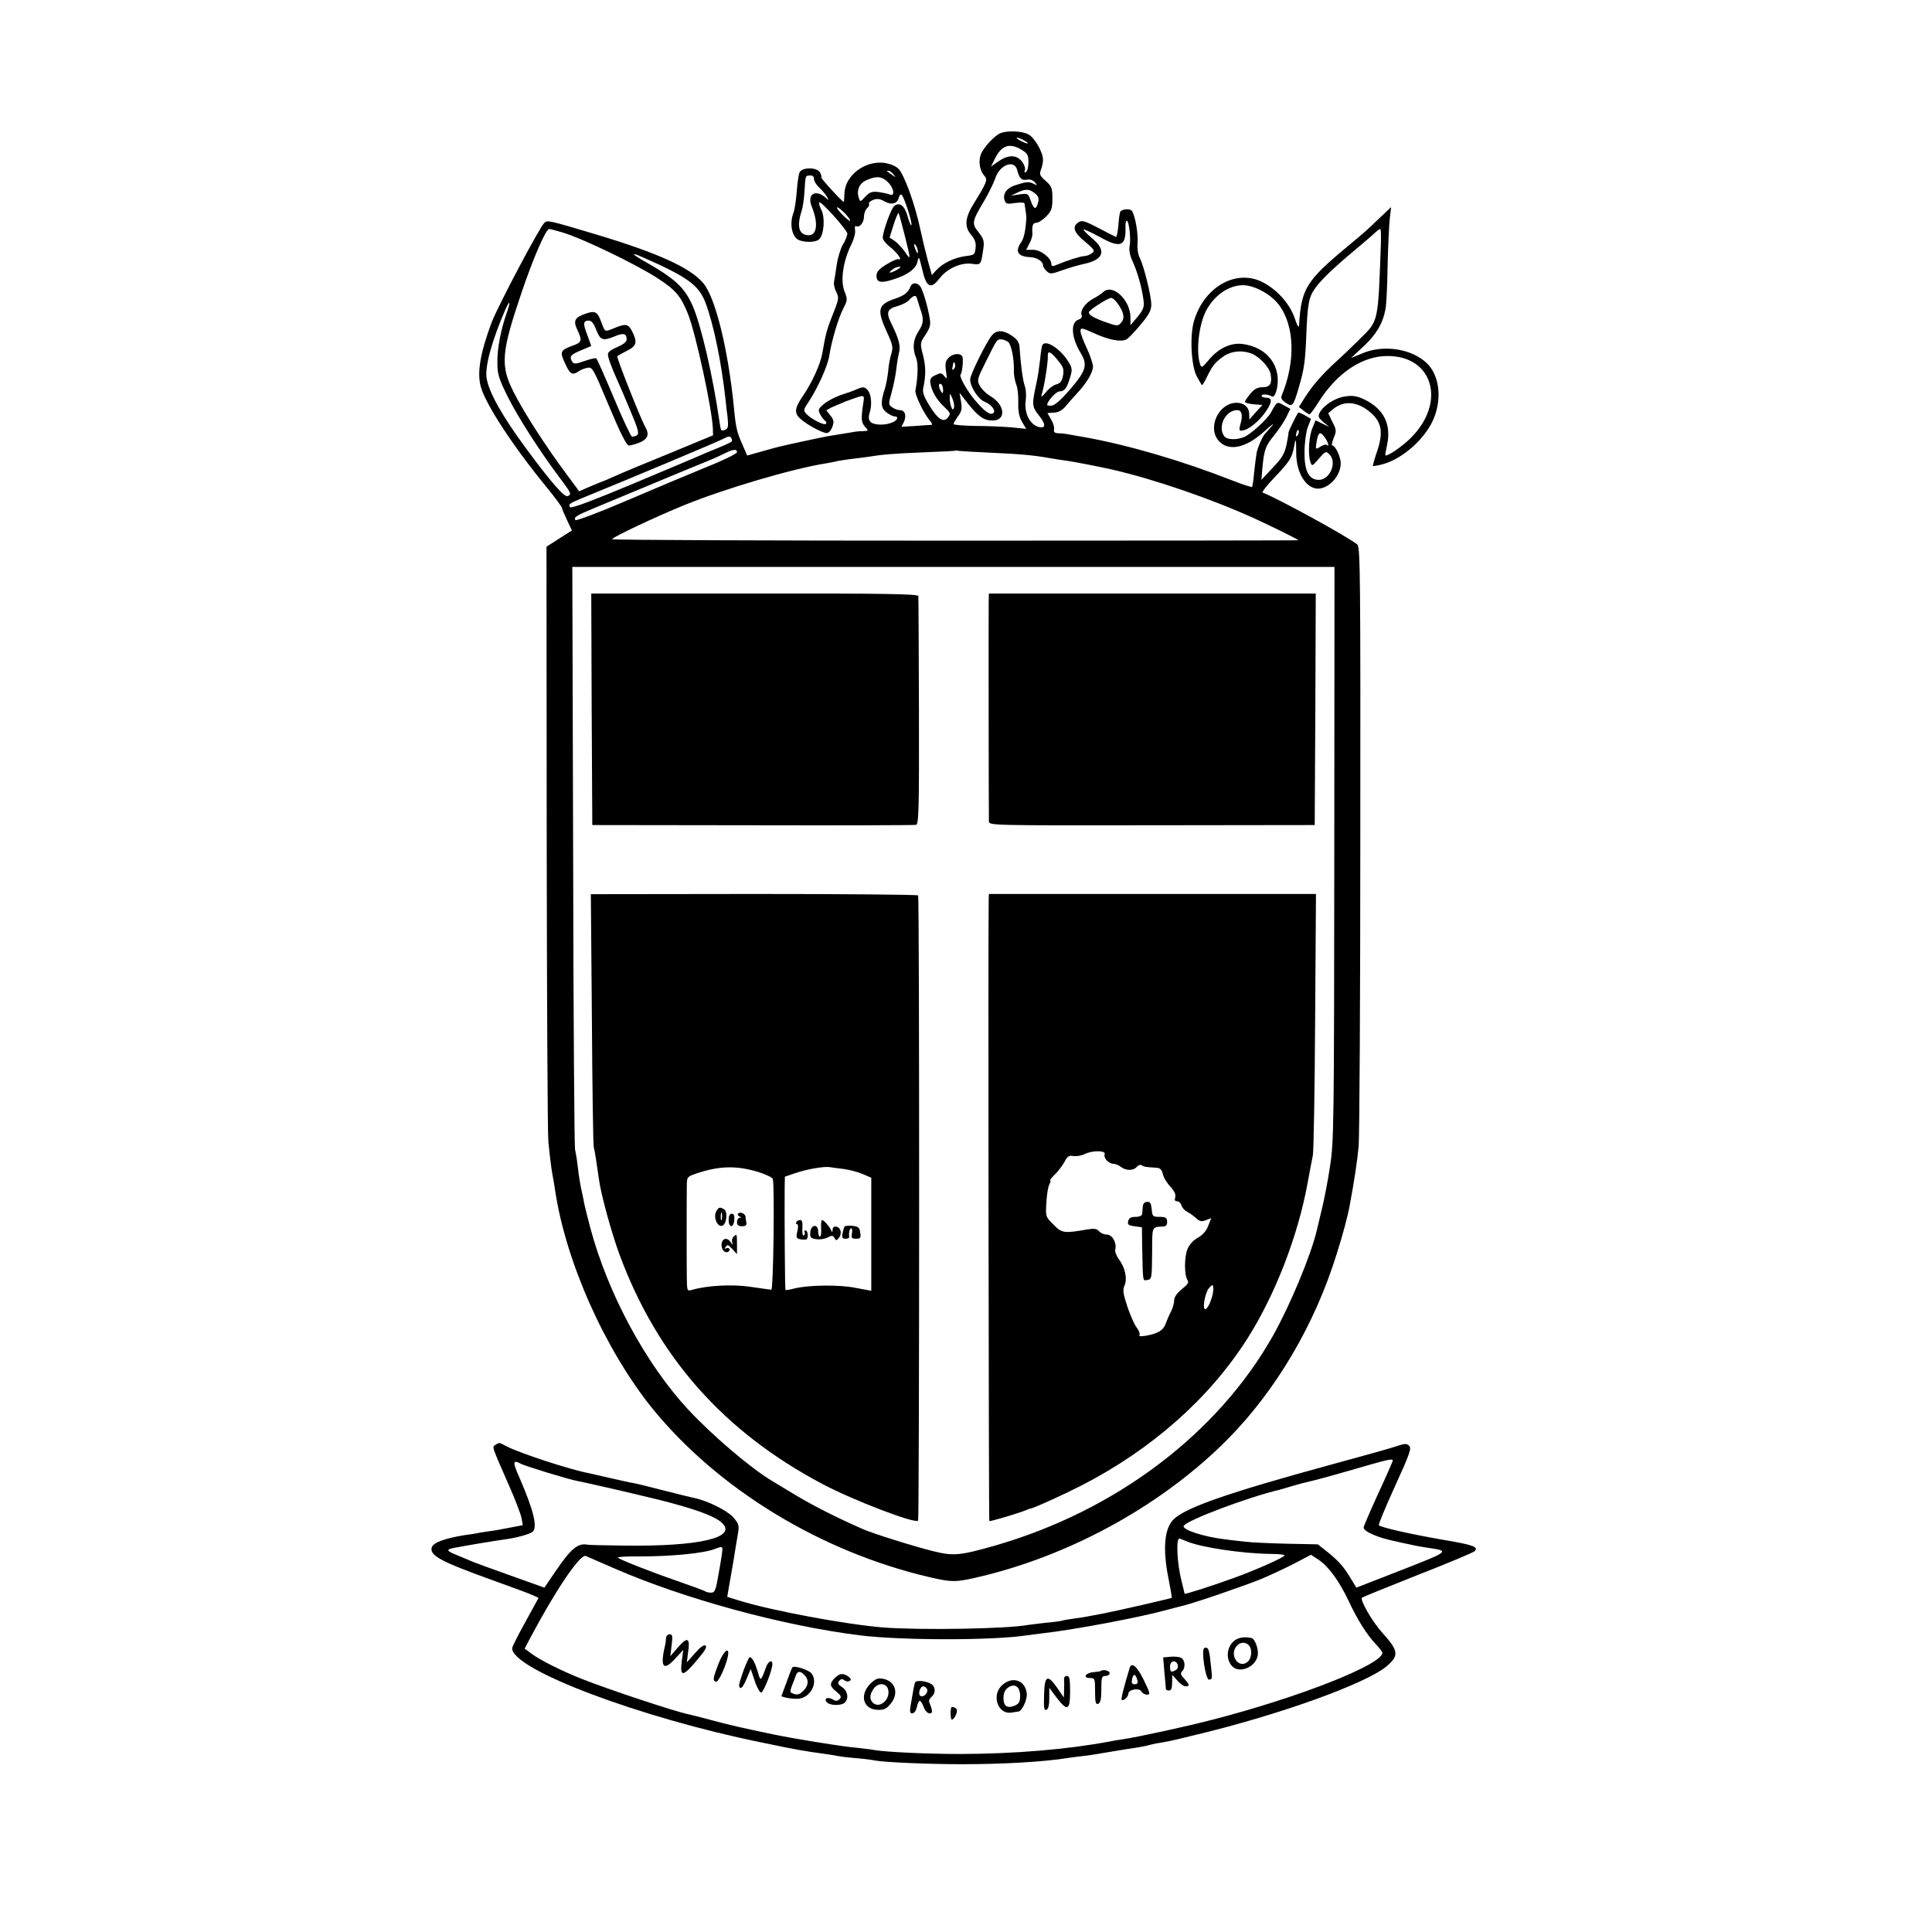 <?xml version="1.0" standalone="no"?>
<!DOCTYPE svg PUBLIC "-//W3C//DTD SVG 20010904//EN"
 "http://www.w3.org/TR/2001/REC-SVG-20010904/DTD/svg10.dtd">
<svg version="1.0" xmlns="http://www.w3.org/2000/svg"
 width="928pt" height="928pt" viewBox="0 0 928 928"
 preserveAspectRatio="xMidYMid meet">
<g transform="translate(0,928) scale(0.1,-0.1)"
fill="#000000" stroke="none">
<path d="M4805 8640 c-28 -11 -82 -70 -94 -102 -12 -33 -5 -77 16 -101 19 -20
14 -31 -48 -132 -44 -70 -48 -113 -15 -152 19 -23 25 -39 22 -64 -3 -32 -6
-34 -47 -39 -54 -7 -109 -33 -140 -66 l-23 -25 -19 68 c-10 37 -27 107 -37
154 -26 122 -78 263 -105 289 -15 14 -42 24 -70 28 -94 10 -187 -63 -189 -148
-1 -22 -2 -40 -3 -40 -7 0 -112 114 -108 118 2 3 0 13 -6 23 -13 26 -84 27
-98 2 -5 -10 -11 -52 -14 -93 -3 -41 -10 -88 -16 -103 -21 -54 -6 -121 31
-132 34 -11 79 -8 93 6 23 22 29 105 10 141 -8 17 -13 33 -10 36 8 8 134 -132
135 -150 0 -9 -9 -33 -21 -52 -11 -19 -25 -63 -30 -98 -5 -35 -11 -72 -13 -83
-2 -11 3 -33 11 -48 13 -25 12 -34 -10 -90 -35 -88 -40 -104 -57 -203 -9 -53
-49 -141 -94 -207 -40 -58 -42 -82 -11 -109 34 -30 105 -68 126 -68 10 0 21
13 27 30 9 24 7 33 -9 54 l-20 25 23 13 c13 6 46 20 73 31 94 34 88 35 81 -14
-11 -72 -9 -89 10 -110 17 -18 16 -19 -12 -20 -16 0 -36 -2 -44 -4 -14 -2 -34
-6 -122 -20 -28 -5 -170 -35 -233 -50 -11 -3 -51 -13 -88 -24 l-68 -19 -24 55
c-25 56 -31 80 -40 178 -28 280 -89 527 -147 595 -62 74 -217 144 -505 231
-241 72 -242 72 -258 59 -22 -19 -223 -399 -254 -480 -54 -145 -70 -239 -52
-306 23 -86 158 -292 323 -492 37 -46 68 -88 68 -93 0 -5 11 -31 24 -58 l23
-49 -61 -39 -61 -39 1 -1395 c1 -767 4 -1425 8 -1463 7 -70 13 -122 21 -166 3
-14 8 -43 11 -65 51 -346 241 -770 469 -1052 315 -386 806 -686 1327 -808 115
-27 131 -26 263 6 438 108 867 348 1173 657 231 234 417 549 522 887 30 94 55
188 64 240 21 113 36 211 42 280 4 44 8 709 8 1478 1 1237 0 1400 -14 1411
-40 35 -386 224 -455 250 -5 2 20 34 56 72 73 76 85 96 94 145 9 50 11 45 11
-25 0 -105 55 -184 118 -172 51 11 96 67 96 121 0 30 -26 85 -40 85 -5 0 -2
16 6 36 14 33 14 39 -6 77 l-20 42 26 22 c52 41 116 34 178 -19 53 -46 61 -95
31 -185 -13 -38 -22 -69 -20 -71 2 -2 23 2 46 8 99 26 213 130 249 228 37 97
21 204 -38 259 -74 69 -209 89 -310 45 l-53 -22 59 55 c62 57 94 111 107 180
4 22 9 114 10 205 2 91 7 192 10 225 l7 60 -48 -45 c-74 -71 -74 -71 -169
-150 -191 -159 -215 -199 -225 -370 -1 -18 -8 -8 -22 34 -25 71 -89 140 -160
174 -125 58 -274 -28 -322 -187 -22 -71 -15 -215 12 -268 13 -24 24 -43 26
-43 2 0 14 19 25 43 27 54 38 67 79 96 36 25 88 30 133 13 37 -14 86 -66 92
-98 8 -46 -2 -64 -38 -64 -25 0 -40 -8 -59 -31 -14 -17 -26 -34 -26 -39 0 -5
19 -10 42 -12 l42 -3 -32 -35 -31 -35 -1 26 c0 35 -28 57 -68 54 -80 -7 -130
-116 -82 -178 46 -58 132 -42 224 42 34 31 50 42 36 26 -14 -17 -28 -32 -31
-35 -12 -10 -38 -68 -43 -95 -3 -16 -8 -58 -12 -94 -3 -36 -8 -68 -10 -70 -2
-2 -46 12 -97 32 -237 93 -495 169 -707 207 -36 6 -74 13 -85 15 -11 2 -30 4
-43 4 -17 1 -22 6 -19 19 2 9 -4 31 -14 47 l-18 31 32 2 c21 1 40 12 55 30 12
15 36 41 51 58 48 50 81 105 81 133 0 14 -14 55 -30 89 -17 35 -30 72 -30 82
0 17 6 16 64 -10 72 -33 130 -44 157 -30 9 5 40 37 68 71 40 48 51 68 51 96 0
42 -36 186 -55 224 -9 16 -13 46 -11 71 4 44 -11 131 -27 155 -7 11 -43 10
-55 -2 -3 -3 -8 -33 -10 -66 -3 -33 -8 -59 -12 -57 -5 2 -42 21 -84 43 -61 32
-79 38 -93 29 -35 -21 -27 -49 28 -94 47 -40 50 -45 33 -57 -10 -7 -26 -13
-36 -13 -16 0 -85 -22 -140 -45 -12 -5 -18 -3 -18 7 0 28 -50 68 -86 68 l-35
0 16 31 c9 16 15 38 14 47 -3 38 2 52 19 52 10 0 31 14 48 31 25 26 29 38 29
85 0 50 -3 59 -32 85 -29 25 -31 32 -23 54 6 15 10 36 10 47 0 37 -41 108 -71
123 -30 16 -102 19 -134 5z m115 -35 c14 -8 21 -14 15 -14 -5 0 -21 6 -35 14
-14 8 -20 14 -15 14 6 0 21 -6 35 -14z m-12 -45 c27 -17 32 -25 32 -59 0 -22
-5 -43 -12 -47 -7 -5 -9 -2 -5 9 3 9 -3 27 -14 41 -26 33 -65 34 -113 1 l-36
-25 20 40 c32 63 70 75 128 40z m-22 -97 c10 -40 21 -51 47 -46 14 3 29 -2 38
-13 13 -16 12 -16 -6 -7 -22 12 -37 10 -89 -7 -41 -13 -60 -41 -51 -71 6 -19
12 -20 51 -14 24 3 44 3 45 -2 0 -4 3 -19 5 -33 2 -14 4 -29 4 -35 -4 -64 -11
-97 -24 -117 -32 -45 -18 -70 40 -73 34 -1 64 -20 64 -40 0 -6 8 -19 18 -28
15 -14 22 -14 72 4 30 11 78 25 105 31 97 20 112 65 40 124 -24 21 -43 40 -40
42 2 2 38 -15 79 -37 98 -55 125 -44 122 47 -1 17 2 32 6 32 11 0 21 -87 14
-121 -4 -20 1 -46 15 -76 24 -52 46 -134 52 -188 4 -30 -2 -43 -29 -77 l-34
-40 0 37 c0 85 -88 166 -132 121 -8 -7 -28 -21 -46 -30 -38 -20 -65 -57 -57
-79 4 -10 -1 -17 -14 -22 -40 -13 -36 -85 10 -161 34 -56 26 -84 -48 -171 -42
-49 -75 -79 -90 -81 -12 -2 -23 0 -23 3 0 18 43 65 59 65 24 0 36 16 51 67 11
37 11 45 -9 77 -39 62 -108 106 -124 79 -3 -5 -8 -36 -11 -70 -4 -35 -11 -84
-17 -110 -23 -106 -23 -115 10 -157 34 -42 35 -63 5 -58 -46 9 -76 66 -67 130
3 23 1 54 -5 69 -9 25 -19 98 -25 188 -2 21 -12 36 -36 52 -41 28 -72 29 -95
4 -25 -27 -106 -191 -106 -213 0 -36 38 -95 70 -108 34 -14 56 -45 40 -55 -16
-10 -42 10 -88 64 -39 47 -76 113 -68 122 8 8 14 71 9 85 -8 20 -47 17 -68 -6
-14 -15 -16 -29 -11 -62 5 -39 5 -41 -8 -25 -13 17 -18 17 -43 5 -22 -10 -27
-19 -24 -38 5 -38 31 -82 67 -115 29 -27 31 -32 19 -48 -21 -30 -50 -12 -90
54 -28 45 -35 66 -30 87 13 60 12 105 -2 158 -14 55 -14 57 13 97 21 32 25 47
20 76 -9 57 -34 142 -47 157 -16 19 -38 17 -46 -3 -11 -29 -30 -43 -77 -59
-79 -27 -85 -52 -36 -159 28 -61 31 -73 21 -105 -6 -19 -13 -57 -15 -85 -3
-27 -10 -63 -15 -80 -22 -66 -21 -94 6 -115 14 -11 32 -20 39 -20 23 0 15 -20
-12 -30 -37 -15 -90 -12 -104 5 -8 10 -9 23 -3 42 13 40 8 92 -11 111 -14 14
-20 15 -49 3 -17 -8 -54 -21 -80 -29 -26 -9 -62 -28 -79 -42 -28 -24 -30 -28
-18 -51 7 -13 18 -27 24 -31 6 -4 7 -10 3 -14 -8 -9 -72 24 -94 48 -15 16 -14
21 10 56 47 72 94 177 101 227 10 67 43 179 68 226 19 37 19 42 5 78 -21 50
-8 142 28 218 16 31 25 64 22 78 -2 14 0 22 5 19 16 -10 38 17 38 46 0 15 7
33 15 40 8 7 12 16 9 21 -3 5 6 13 20 19 19 7 33 5 54 -7 33 -19 62 -12 69 17
3 11 9 18 13 15 12 -7 52 -133 48 -146 -2 -6 -10 12 -18 40 -14 53 -39 73 -65
51 -15 -12 -55 -123 -55 -152 0 -9 14 -27 30 -40 34 -25 68 -70 48 -63 -7 3
-34 -9 -60 -25 -36 -22 -48 -36 -48 -54 0 -32 19 -37 75 -20 73 22 115 52 122
88 6 28 8 24 23 -39 19 -85 41 -97 83 -42 36 47 102 77 155 70 45 -6 44 -7 56
79 4 30 -1 44 -24 73 -34 42 -32 51 30 155 21 36 43 82 50 102 21 67 93 94
106 41z m-595 -20 c13 -17 13 -17 -6 -3 -11 8 -22 16 -24 17 -2 2 0 3 6 3 6 0
17 -8 24 -17z m-381 -23 c0 -10 11 -28 25 -41 14 -13 31 -33 37 -44 10 -19 10
-19 -8 -3 -48 41 -89 14 -65 -44 32 -78 26 -138 -14 -138 -47 0 -59 41 -35
115 6 18 12 59 14 92 5 81 4 79 26 80 13 1 20 -4 20 -17z m355 -15 c30 -29 35
-71 8 -59 -10 4 -35 9 -55 12 -30 3 -41 -1 -62 -23 -24 -26 -24 -26 -31 -5
-12 37 3 70 38 85 47 21 75 18 102 -10z m705 -53 c18 -14 22 -25 16 -45 -9
-37 -20 -34 -35 9 -13 35 -14 36 -55 30 l-41 -6 30 14 c41 20 59 19 85 -2z
m-888 -127 c6 -12 -4 -6 -26 14 -20 19 -36 39 -36 43 0 12 50 -34 62 -57z
m263 -73 c31 -124 31 -125 1 -81 -14 20 -36 43 -49 52 l-24 16 19 61 c11 34
22 59 24 57 2 -2 15 -49 29 -105z m-1645 12 c96 -28 357 -154 461 -222 85 -55
110 -86 144 -171 38 -97 115 -454 119 -549 l1 -33 -205 -85 c-113 -46 -214
-88 -225 -93 -11 -5 -36 -16 -55 -24 -19 -9 -46 -20 -60 -25 -14 -6 -41 -17
-62 -26 l-36 -16 -65 88 c-97 130 -204 297 -249 387 -66 129 -61 191 39 485
55 162 115 300 131 300 5 0 32 -7 62 -16z m3933 -51 c-14 -385 -11 -372 -98
-458 -33 -33 -85 -83 -115 -110 -71 -65 -113 -114 -151 -172 l-30 -48 22 -17
c12 -10 25 -18 29 -18 4 0 23 26 43 58 89 141 210 222 332 222 220 0 283 -225
110 -395 -42 -42 -114 -90 -121 -82 -1 1 3 25 9 52 20 98 -17 171 -109 216
-36 17 -56 20 -91 15 -48 -6 -105 -42 -124 -78 -9 -18 -7 -24 17 -45 l29 -24
-33 16 -33 16 -15 -37 c-17 -40 -22 -125 -10 -162 8 -23 8 -23 41 15 31 36 35
37 50 21 39 -37 4 -123 -50 -123 -48 0 -70 42 -69 133 0 43 7 95 15 118 l16
42 -29 17 c-16 9 -31 15 -32 13 -7 -7 -49 -93 -47 -96 1 -1 -3 -26 -9 -56 -9
-44 -21 -65 -66 -112 l-55 -59 5 60 c8 85 15 104 57 155 20 25 46 63 57 85
l20 41 -31 17 c-33 19 -33 19 -62 -34 -18 -33 -99 -107 -131 -119 -35 -14 -80
-12 -92 3 -36 44 3 127 61 127 21 0 27 -24 17 -61 -11 -38 -9 -43 19 -34 32
10 80 54 107 97 26 41 24 58 -7 58 -10 0 -19 4 -19 9 0 10 32 7 49 -3 17 -11
34 53 27 101 -11 82 -77 140 -171 151 -55 6 -113 -22 -158 -76 -34 -40 -36
-41 -43 -20 -20 63 -5 189 29 255 39 74 109 123 177 123 55 0 134 -43 172 -93
77 -100 82 -275 14 -438 -5 -11 2 -22 20 -34 32 -21 36 -17 63 75 25 86 31
123 36 260 5 123 11 162 29 195 23 41 73 92 171 176 56 47 113 95 125 107 13
12 26 22 30 22 3 0 4 -30 3 -67z m-2224 -43 c0 -10 -3 -8 -9 5 -12 27 -12 43
0 25 5 -8 9 -22 9 -30z m-1321 -26 c216 -95 269 -134 301 -219 39 -104 76
-284 96 -465 2 -19 6 -58 10 -86 4 -42 2 -53 -11 -58 -22 -8 -21 -9 -29 44
-31 215 -88 460 -128 551 -39 89 -86 132 -237 217 -59 34 -60 42 -2 16z m1222
-59 c-33 -19 -49 -19 -24 0 10 8 26 14 34 14 9 0 4 -6 -10 -14z m94 -137 c2
-7 9 -29 15 -48 20 -55 18 -72 -8 -113 -26 -40 -29 -83 -10 -128 10 -26 8 -92
-4 -154 -4 -19 40 -112 71 -147 8 -10 11 -18 6 -19 -5 0 -39 -2 -76 -5 l-68
-4 12 24 c13 31 5 56 -20 56 -10 0 -27 6 -37 14 -18 13 -18 16 -2 72 9 33 19
82 22 109 3 28 9 64 13 80 9 32 0 67 -37 142 -26 52 -20 70 31 83 21 6 47 19
56 30 20 22 32 24 36 8z m964 -25 c31 -44 36 -72 17 -93 -15 -17 -18 -17 -73
2 -59 21 -82 35 -82 48 0 10 90 68 107 69 6 1 20 -11 31 -26z m-2933 -43 c-29
-81 -47 -175 -46 -240 0 -57 6 -77 50 -166 50 -100 156 -265 251 -391 54 -72
57 -78 36 -86 -16 -6 -83 71 -202 233 -112 152 -177 267 -187 336 -8 55 27
182 90 326 22 50 27 42 8 -12z m2407 -142 c16 -13 30 -84 28 -144 0 -17 5 -44
11 -60 7 -16 11 -55 10 -88 -1 -43 4 -67 18 -92 l20 -34 -67 7 c-37 3 -115 7
-174 7 -60 1 -108 5 -108 9 0 4 10 21 21 37 18 23 21 37 15 71 l-7 42 40 -51
c50 -63 77 -82 118 -82 68 0 61 76 -11 118 -19 11 -41 33 -50 49 -14 27 -12
33 28 113 54 109 54 110 75 110 9 0 24 -6 33 -12z m241 -91 c25 -30 28 -41 23
-71 -5 -27 -13 -37 -31 -42 -14 -3 -37 -20 -51 -38 -21 -24 -25 -26 -20 -9 12
37 31 156 29 186 -1 25 16 17 50 -26z m-501 -39 c-7 -7 -10 -5 -7 8 5 29 6 30
12 16 3 -8 1 -18 -5 -24z m-52 -101 c0 -18 -2 -19 -10 -7 -13 20 -13 43 0 35
6 -3 10 -16 10 -28z m52 -86 c-4 -11 -7 -11 -13 5 -4 10 -8 30 -7 44 0 24 0
24 13 -5 7 -16 10 -36 7 -44z m1650 -133 c-8 -8 -9 -4 -5 13 4 13 8 18 11 10
2 -7 -1 -18 -6 -23z m132 -10 c16 -22 22 -48 9 -35 -3 4 -17 0 -30 -8 -25 -17
-26 -14 -17 34 8 37 17 39 38 9z m-2849 -18 c-2 -4 -35 -19 -72 -34 -37 -15
-77 -32 -88 -37 -11 -5 -153 -65 -315 -133 -197 -82 -297 -120 -302 -112 -9
14 -3 18 57 43 238 97 665 276 685 288 18 10 27 10 32 2 4 -6 5 -14 3 -17z
m25 -52 c0 -7 -67 -40 -148 -72 -81 -33 -254 -106 -385 -162 -131 -56 -240
-97 -243 -92 -9 14 2 21 101 62 415 173 515 214 545 226 19 8 51 22 70 32 42
21 60 22 60 6z m1210 -2 c154 -7 217 -13 289 -26 31 -5 72 -12 91 -14 29 -4
147 -27 210 -41 202 -46 478 -141 685 -235 60 -27 205 -98 212 -105 2 -1 -740
-2 -1647 -2 -908 0 -1650 3 -1650 7 0 9 210 108 345 163 193 79 526 177 681
201 21 4 46 8 54 11 8 2 38 6 65 10 28 3 64 8 80 10 74 12 120 16 265 22 85 3
156 7 158 8 2 2 11 1 20 -1 9 -1 73 -5 142 -8z m1659 -1925 c-1 -1298 -2
-1383 -20 -1500 -10 -68 -28 -162 -40 -210 -11 -47 -22 -93 -24 -101 -29 -121
-127 -357 -210 -505 -266 -472 -756 -842 -1336 -1009 -169 -48 -198 -51 -296
-27 -93 23 -287 84 -338 106 -121 53 -238 112 -321 162 -53 32 -104 63 -113
68 -107 64 -287 218 -407 346 -202 219 -383 553 -468 869 -14 52 -27 106 -30
120 -2 14 -7 36 -10 50 -8 34 -15 75 -22 135 -3 28 -9 61 -12 75 -3 14 -8 649
-9 1411 l-4 1386 1831 0 1830 0 -1 -1376z"/>
<path d="M2812 7773 c-52 -18 -60 -34 -38 -79 23 -49 20 -58 -17 -72 -67 -24
-70 -30 -42 -89 24 -53 35 -58 70 -33 6 4 21 10 35 13 25 6 28 1 105 -183 57
-136 85 -190 96 -190 9 0 33 7 53 15 37 16 46 38 26 73 -23 41 -140 336 -135
341 3 3 25 15 48 27 46 23 50 41 21 97 -17 31 -30 33 -81 12 -47 -20 -47 -20
-61 18 -22 61 -31 67 -80 50z m52 -78 c20 -50 32 -54 90 -30 41 17 56 13 56
-15 0 -12 -15 -24 -45 -37 -27 -11 -45 -24 -45 -34 0 -17 16 -61 49 -134 10
-22 38 -87 61 -143 36 -86 41 -105 29 -113 -8 -5 -18 -7 -24 -6 -5 2 -45 86
-87 187 -42 100 -80 185 -83 188 -3 4 -29 -2 -57 -12 -42 -15 -52 -15 -59 -4
-16 25 -9 34 41 55 l50 21 -19 53 c-22 56 -20 69 8 69 12 0 24 -15 35 -45z"/>
<path d="M2842 5873 l3 -556 770 -1 c424 -1 777 0 785 2 13 3 15 71 14 545 -1
298 -2 548 -3 554 -1 10 -171 13 -786 12 l-785 0 2 -556z"/>
<path d="M4749 6392 c-1 -35 0 -1014 1 -1057 0 -20 7 -20 782 -19 l783 1 3
556 2 556 -785 0 -785 0 -1 -37z"/>
<path d="M2843 4390 c2 -327 6 -606 9 -620 6 -24 13 -71 25 -155 9 -71 62
-262 99 -362 182 -491 500 -850 974 -1101 150 -79 444 -192 460 -176 6 7 7
2993 0 3003 -3 4 -357 7 -788 7 l-784 -1 5 -595z m804 -741 c34 -11 63 -25 65
-32 9 -28 3 -532 -7 -532 -5 0 -50 7 -100 14 -86 13 -207 7 -282 -15 -22 -6
-23 -4 -24 52 -1 60 -1 388 0 456 1 35 3 37 51 53 109 36 192 37 297 4z m406
16 c27 -4 67 -14 90 -24 l42 -18 0 -271 c0 -150 0 -272 0 -272 0 0 -34 6 -75
14 -79 16 -225 14 -295 -3 -22 -6 -41 -9 -42 -7 -3 3 -5 353 -4 493 l1 51 50
17 c59 20 137 33 165 29 11 -2 42 -6 68 -9z"/>
<path d="M3440 3461 c-14 -27 4 -74 28 -69 21 4 30 67 10 79 -20 13 -26 11
-38 -10z m27 -38 c-3 -10 -5 -4 -5 12 0 17 2 24 5 18 2 -7 2 -21 0 -30z"/>
<path d="M3545 3450 c-3 -4 1 -11 7 -13 10 -4 10 -6 1 -6 -7 -1 -13 -10 -13
-21 0 -14 7 -20 24 -20 18 0 23 5 21 18 -2 9 -4 22 -4 28 -1 15 -29 26 -36 14z"/>
<path d="M3500 3420 c0 -39 24 -39 27 0 2 21 -2 30 -12 30 -10 0 -15 -10 -15
-30z"/>
<path d="M3523 3339 c-6 -6 -9 -19 -6 -28 4 -13 2 -13 -7 2 -14 22 -36 22 -43
-2 -6 -25 10 -51 28 -45 8 4 12 10 9 15 -3 5 -10 6 -16 3 -7 -4 -8 -2 -4 4 10
16 12 15 36 -10 l20 -22 0 47 c0 51 -1 52 -17 36z"/>
<path d="M3825 3410 c-3 -5 -2 -10 3 -10 6 0 7 -14 2 -34 -7 -31 -5 -35 16
-39 13 -2 26 -2 29 1 9 10 5 42 -6 42 -5 0 -8 -4 -4 -9 3 -5 1 -12 -4 -15 -6
-4 -8 11 -7 34 2 28 -1 40 -10 40 -7 0 -16 -4 -19 -10z"/>
<path d="M3944 3380 c2 -22 -1 -40 -6 -40 -4 0 -8 11 -8 25 0 38 -35 34 -38
-4 -2 -25 2 -29 28 -33 17 -3 42 1 55 8 21 11 26 10 33 -2 8 -14 10 -14 21 0
17 20 10 50 -12 54 -11 2 -17 -3 -18 -15 0 -12 -2 -14 -6 -4 -7 18 -36 51 -44
51 -4 0 -6 -18 -5 -40z"/>
<path d="M4055 3386 c-14 -47 -13 -56 6 -56 10 0 18 3 18 8 -3 19 2 42 10 42
4 0 6 -11 3 -25 -4 -21 -1 -25 20 -25 21 0 24 4 20 29 -3 25 -9 30 -39 33 -20
2 -36 0 -38 -6z"/>
<path d="M4749 4960 c-3 -115 0 -2982 3 -2986 4 -3 137 36 178 53 8 3 17 7 20
7 19 3 161 68 247 112 336 173 613 418 795 705 132 208 241 488 288 742 10 56
22 118 26 137 4 19 9 310 11 645 l4 611 -785 0 -786 0 -1 -26z m557 -1225 c-6
-17 19 -45 42 -45 9 0 26 -7 36 -15 25 -19 60 -19 76 0 7 8 17 12 24 8 11 -8
21 -9 70 -12 18 -1 26 -8 31 -29 3 -16 19 -43 36 -61 20 -22 28 -39 24 -52 -4
-13 -2 -19 9 -19 8 0 18 -9 21 -20 3 -11 16 -25 28 -31 12 -6 31 -20 43 -31
17 -15 26 -17 46 -9 l26 10 -15 -38 c-9 -24 -27 -44 -49 -56 -22 -12 -41 -33
-50 -54 -16 -39 -16 -127 0 -150 8 -10 1 -21 -27 -43 -23 -19 -37 -38 -37 -53
0 -13 -6 -36 -14 -52 -8 -15 -20 -42 -26 -59 -12 -34 -36 -49 -96 -60 -24 -4
-35 -3 -31 3 4 6 -2 22 -13 36 -11 14 -31 60 -45 101 -20 61 -23 80 -14 100
15 32 4 85 -25 125 -13 17 -22 40 -19 49 8 32 -14 72 -41 72 -13 0 -30 7 -37
16 -10 12 -23 14 -54 9 -115 -20 -124 -19 -165 23 -38 38 -38 38 -34 105 2 37
8 76 14 87 6 11 8 20 4 20 -3 0 7 13 22 28 16 15 37 43 47 61 14 28 22 32 43
28 15 -2 38 2 53 9 37 19 105 19 97 -1z m511 -699 c-7 -22 -19 -42 -26 -44
-18 -6 -4 78 17 102 17 18 17 18 20 0 1 -11 -3 -37 -11 -58z"/>
<path d="M5489 3483 c-1 -13 -2 -29 -3 -35 0 -7 -14 -13 -31 -13 -22 0 -32 -5
-36 -20 -4 -17 1 -21 30 -25 l36 -5 1 -85 c4 -184 2 -172 25 -168 21 3 22 8
23 128 1 136 -4 125 57 129 10 1 16 9 15 24 -1 18 -7 22 -36 22 -33 0 -35 2
-38 37 -3 29 -7 36 -23 35 -12 -1 -19 -9 -20 -24z"/>
<path d="M2380 2340 c-17 -11 -20 -1 63 -191 31 -69 58 -141 62 -160 l6 -35
-63 -12 c-35 -7 -79 -15 -98 -17 -19 -3 -44 -6 -55 -9 -11 -2 -40 -7 -65 -10
-92 -15 -148 -35 -156 -58 -12 -39 41 -68 294 -159 92 -33 179 -65 193 -72
l26 -12 -63 -115 c-35 -63 -64 -120 -64 -127 -1 -102 614 -334 1200 -453 85
-18 166 -34 180 -36 14 -2 39 -6 55 -9 17 -2 48 -7 70 -10 22 -3 49 -7 60 -10
11 -2 50 -7 87 -10 37 -3 77 -8 90 -11 44 -9 263 -18 418 -18 196 0 393 11
510 30 19 3 51 7 70 9 35 4 55 7 160 25 30 5 73 12 95 15 22 4 48 8 57 11 10
3 29 7 43 10 57 9 75 13 176 38 406 96 828 248 929 332 61 52 58 74 -19 160
-48 52 -110 159 -99 170 4 3 124 52 268 109 144 56 267 108 273 114 21 21 -7
31 -158 56 -148 26 -292 58 -302 69 -3 3 32 87 77 186 71 155 81 184 69 195
-12 12 -21 12 -59 -1 -25 -9 -169 -49 -320 -90 -480 -131 -693 -204 -752 -261
-45 -43 -54 -141 -26 -282 10 -51 18 -95 16 -96 -4 -3 -261 -62 -328 -75 -30
-6 -66 -12 -80 -15 -14 -3 -43 -7 -65 -10 -22 -3 -47 -7 -55 -10 -8 -2 -44 -7
-80 -10 -36 -4 -73 -9 -82 -10 -98 -19 -521 -26 -698 -12 -180 15 -530 80
-686 128 l-61 19 18 103 c10 56 20 116 22 132 3 17 8 48 12 71 6 37 4 45 -24
77 -29 32 -121 78 -187 92 -10 2 -73 17 -139 34 -66 17 -133 34 -150 37 -16 2
-67 14 -112 24 -46 11 -93 21 -105 24 -90 17 -329 95 -395 129 -37 20 -34 19
-53 7z m4310 -76 c0 -3 -31 -74 -70 -158 -38 -83 -70 -157 -70 -163 0 -20 70
-50 160 -68 8 -2 35 -8 60 -13 25 -6 63 -13 85 -16 110 -16 111 -16 -122 -107
l-218 -85 -25 41 c-35 59 -58 85 -112 129 l-48 38 -148 3 c-82 2 -173 6 -203
10 -30 3 -72 8 -94 11 -103 12 -210 47 -199 65 17 28 314 139 459 173 6 1 35
10 65 19 30 9 66 18 80 21 24 5 113 29 295 82 85 24 105 28 105 18z m-4188
-15 c20 -11 232 -76 273 -83 51 -10 234 -52 378 -87 178 -44 281 -81 315 -114
75 -71 -110 -114 -473 -109 -88 1 -164 3 -170 4 -49 10 -81 -16 -159 -131
l-51 -75 -165 59 c-91 32 -178 64 -195 72 -16 7 -48 20 -69 29 -42 17 -43 24
-5 31 46 9 194 34 239 40 61 8 122 25 138 37 25 21 6 101 -61 256 -36 81 -35
92 5 71z m3199 -373 c70 -29 264 -58 402 -60 37 0 67 -3 67 -7 0 -9 -137 -70
-245 -109 -99 -36 -235 -80 -235 -75 0 2 -7 30 -15 62 -21 83 -27 203 -10 203
1 0 18 -6 36 -14z m-2231 -38 c0 -7 -7 -57 -17 -110 -15 -89 -19 -98 -38 -98
-12 0 -24 3 -27 6 -3 3 -61 24 -129 48 -139 48 -280 104 -291 114 -4 4 44 7
107 6 151 0 307 15 359 36 30 12 36 12 36 -2z m-518 -92 c332 -145 808 -275
1178 -321 200 -25 643 -25 802 0 13 2 48 6 78 10 145 16 469 77 590 111 30 8
65 17 77 20 45 9 299 96 382 130 47 20 120 54 162 76 l76 40 38 -25 c48 -33
98 -102 143 -197 41 -88 87 -162 131 -208 17 -18 31 -37 31 -41 0 -56 -400
-214 -815 -321 -126 -33 -362 -84 -430 -94 -22 -3 -51 -8 -65 -11 -203 -38
-452 -59 -715 -60 -157 0 -356 9 -415 19 -14 3 -52 7 -85 11 -33 3 -85 10
-115 15 -30 5 -71 11 -90 14 -56 9 -141 24 -190 34 -154 32 -215 46 -300 69
-52 14 -104 27 -114 29 -61 12 -384 119 -512 170 -94 37 -202 91 -241 121
l-33 24 30 57 c120 226 238 400 264 388 6 -2 68 -30 138 -60z"/>
<path d="M3199 1410 c-1 -11 -2 -23 -3 -27 -27 -110 -11 -134 47 -70 l39 42
-7 -52 c-10 -81 4 -80 78 9 34 40 44 58 36 64 -8 5 -27 -9 -51 -37 l-39 -44 6
47 c11 71 -2 78 -47 27 l-38 -44 6 53 c6 44 4 52 -10 52 -9 0 -17 -9 -17 -20z"/>
<path d="M5923 1394 c-32 -32 -34 -84 -6 -116 37 -41 121 -3 125 57 2 29 -15
73 -30 77 -39 8 -69 2 -89 -18z m75 -16 c18 -18 15 -63 -5 -80 -40 -35 -88 26
-56 72 16 22 43 26 61 8z"/>
<path d="M5785 1364 c-17 -6 6 -155 23 -152 16 4 16 -1 7 81 -7 68 -12 77 -30
71z"/>
<path d="M3450 1286 c-26 -69 -27 -79 -11 -84 11 -4 45 68 56 117 13 58 -19
34 -45 -33z"/>
<path d="M5621 1322 l-34 -3 6 -72 c4 -40 7 -75 7 -79 0 -5 7 -8 15 -8 11 0
15 11 15 38 l1 37 24 -27 c13 -16 31 -28 40 -28 21 0 19 9 -7 37 -17 18 -19
26 -10 35 18 18 14 56 -5 65 -10 5 -33 7 -52 5z m36 -38 c3 -9 0 -20 -8 -25
-23 -14 -29 -11 -29 16 0 28 27 35 37 9z"/>
<path d="M3572 1258 c-25 -73 -27 -81 -14 -86 5 -1 18 18 28 44 l20 47 19 -56
c10 -32 25 -57 31 -57 11 0 54 108 54 137 0 23 -20 14 -30 -14 -26 -71 -27
-71 -40 -23 -14 45 -27 70 -39 70 -3 0 -16 -28 -29 -62z"/>
<path d="M3806 1271 c-3 -4 -16 -37 -29 -74 l-24 -65 21 -6 c12 -3 36 -6 54
-6 62 0 105 76 70 122 -15 18 -85 40 -92 29z m58 -37 c22 -21 20 -50 -4 -74
-21 -21 -29 -23 -53 -14 -13 5 -13 10 -3 37 7 18 16 40 19 50 8 21 21 22 41 1z"/>
<path d="M5426 1268 c-28 -92 -42 -148 -38 -153 8 -7 32 15 32 30 0 20 52 29
62 11 5 -9 17 -16 28 -16 16 0 15 7 -16 70 -32 66 -59 89 -68 58z m37 -58 c4
-14 0 -20 -13 -20 -13 0 -16 6 -12 25 5 28 17 26 25 -5z"/>
<path d="M5286 1253 c-1 -1 -16 -3 -34 -5 -38 -3 -53 -28 -17 -28 24 0 25 -3
25 -65 0 -53 3 -63 15 -59 11 5 15 22 15 70 0 57 2 64 20 64 11 0 20 6 20 14
0 12 -34 19 -44 9z"/>
<path d="M4010 1220 c-27 -27 -25 -40 8 -66 22 -18 25 -25 14 -36 -9 -9 -17
-10 -30 -2 -24 15 -47 7 -31 -12 14 -17 71 -18 87 -2 20 20 14 56 -13 74 -20
13 -23 19 -14 30 9 11 15 11 25 3 7 -6 19 -7 25 -3 9 5 7 11 -6 21 -26 18 -42
16 -65 -7z"/>
<path d="M5111 1213 c1 -10 1 -34 0 -53 l-1 -34 -32 47 c-47 67 -61 59 -63
-35 -2 -61 0 -75 11 -71 9 3 14 22 14 56 l0 50 35 -47 c52 -68 65 -62 65 29 0
61 -3 75 -16 75 -9 0 -14 -8 -13 -17z"/>
<path d="M4180 1192 c-53 -54 -34 -123 36 -125 28 -1 42 5 60 27 43 49 27 110
-33 122 -27 5 -37 1 -63 -24z m86 -27 c12 -49 -42 -95 -74 -63 -16 16 -15 39
4 66 21 31 62 29 70 -3z"/>
<path d="M4395 1198 c-4 -13 -9 -38 -21 -110 -5 -30 -3 -38 8 -38 9 0 18 13
22 30 3 17 9 30 14 30 4 0 13 -13 19 -30 6 -17 19 -30 28 -30 16 0 16 10 -2
56 -2 6 3 17 12 24 18 15 20 44 2 58 -21 18 -77 24 -82 10z m58 -32 c7 -17
-17 -41 -32 -32 -13 8 -2 46 14 46 7 0 15 -6 18 -14z"/>
<path d="M4815 1187 c-55 -47 -23 -144 44 -133 14 2 29 5 33 5 17 2 42 56 40
84 -5 65 -67 88 -117 44z m85 -53 c0 -27 -5 -37 -24 -46 -37 -16 -56 -4 -56
36 0 24 7 39 22 50 32 22 58 5 58 -40z"/>
<path d="M4569 1078 c-5 -16 -3 -58 3 -58 12 0 30 39 23 50 -5 9 -24 14 -26 8z"/>
</g>
</svg>
